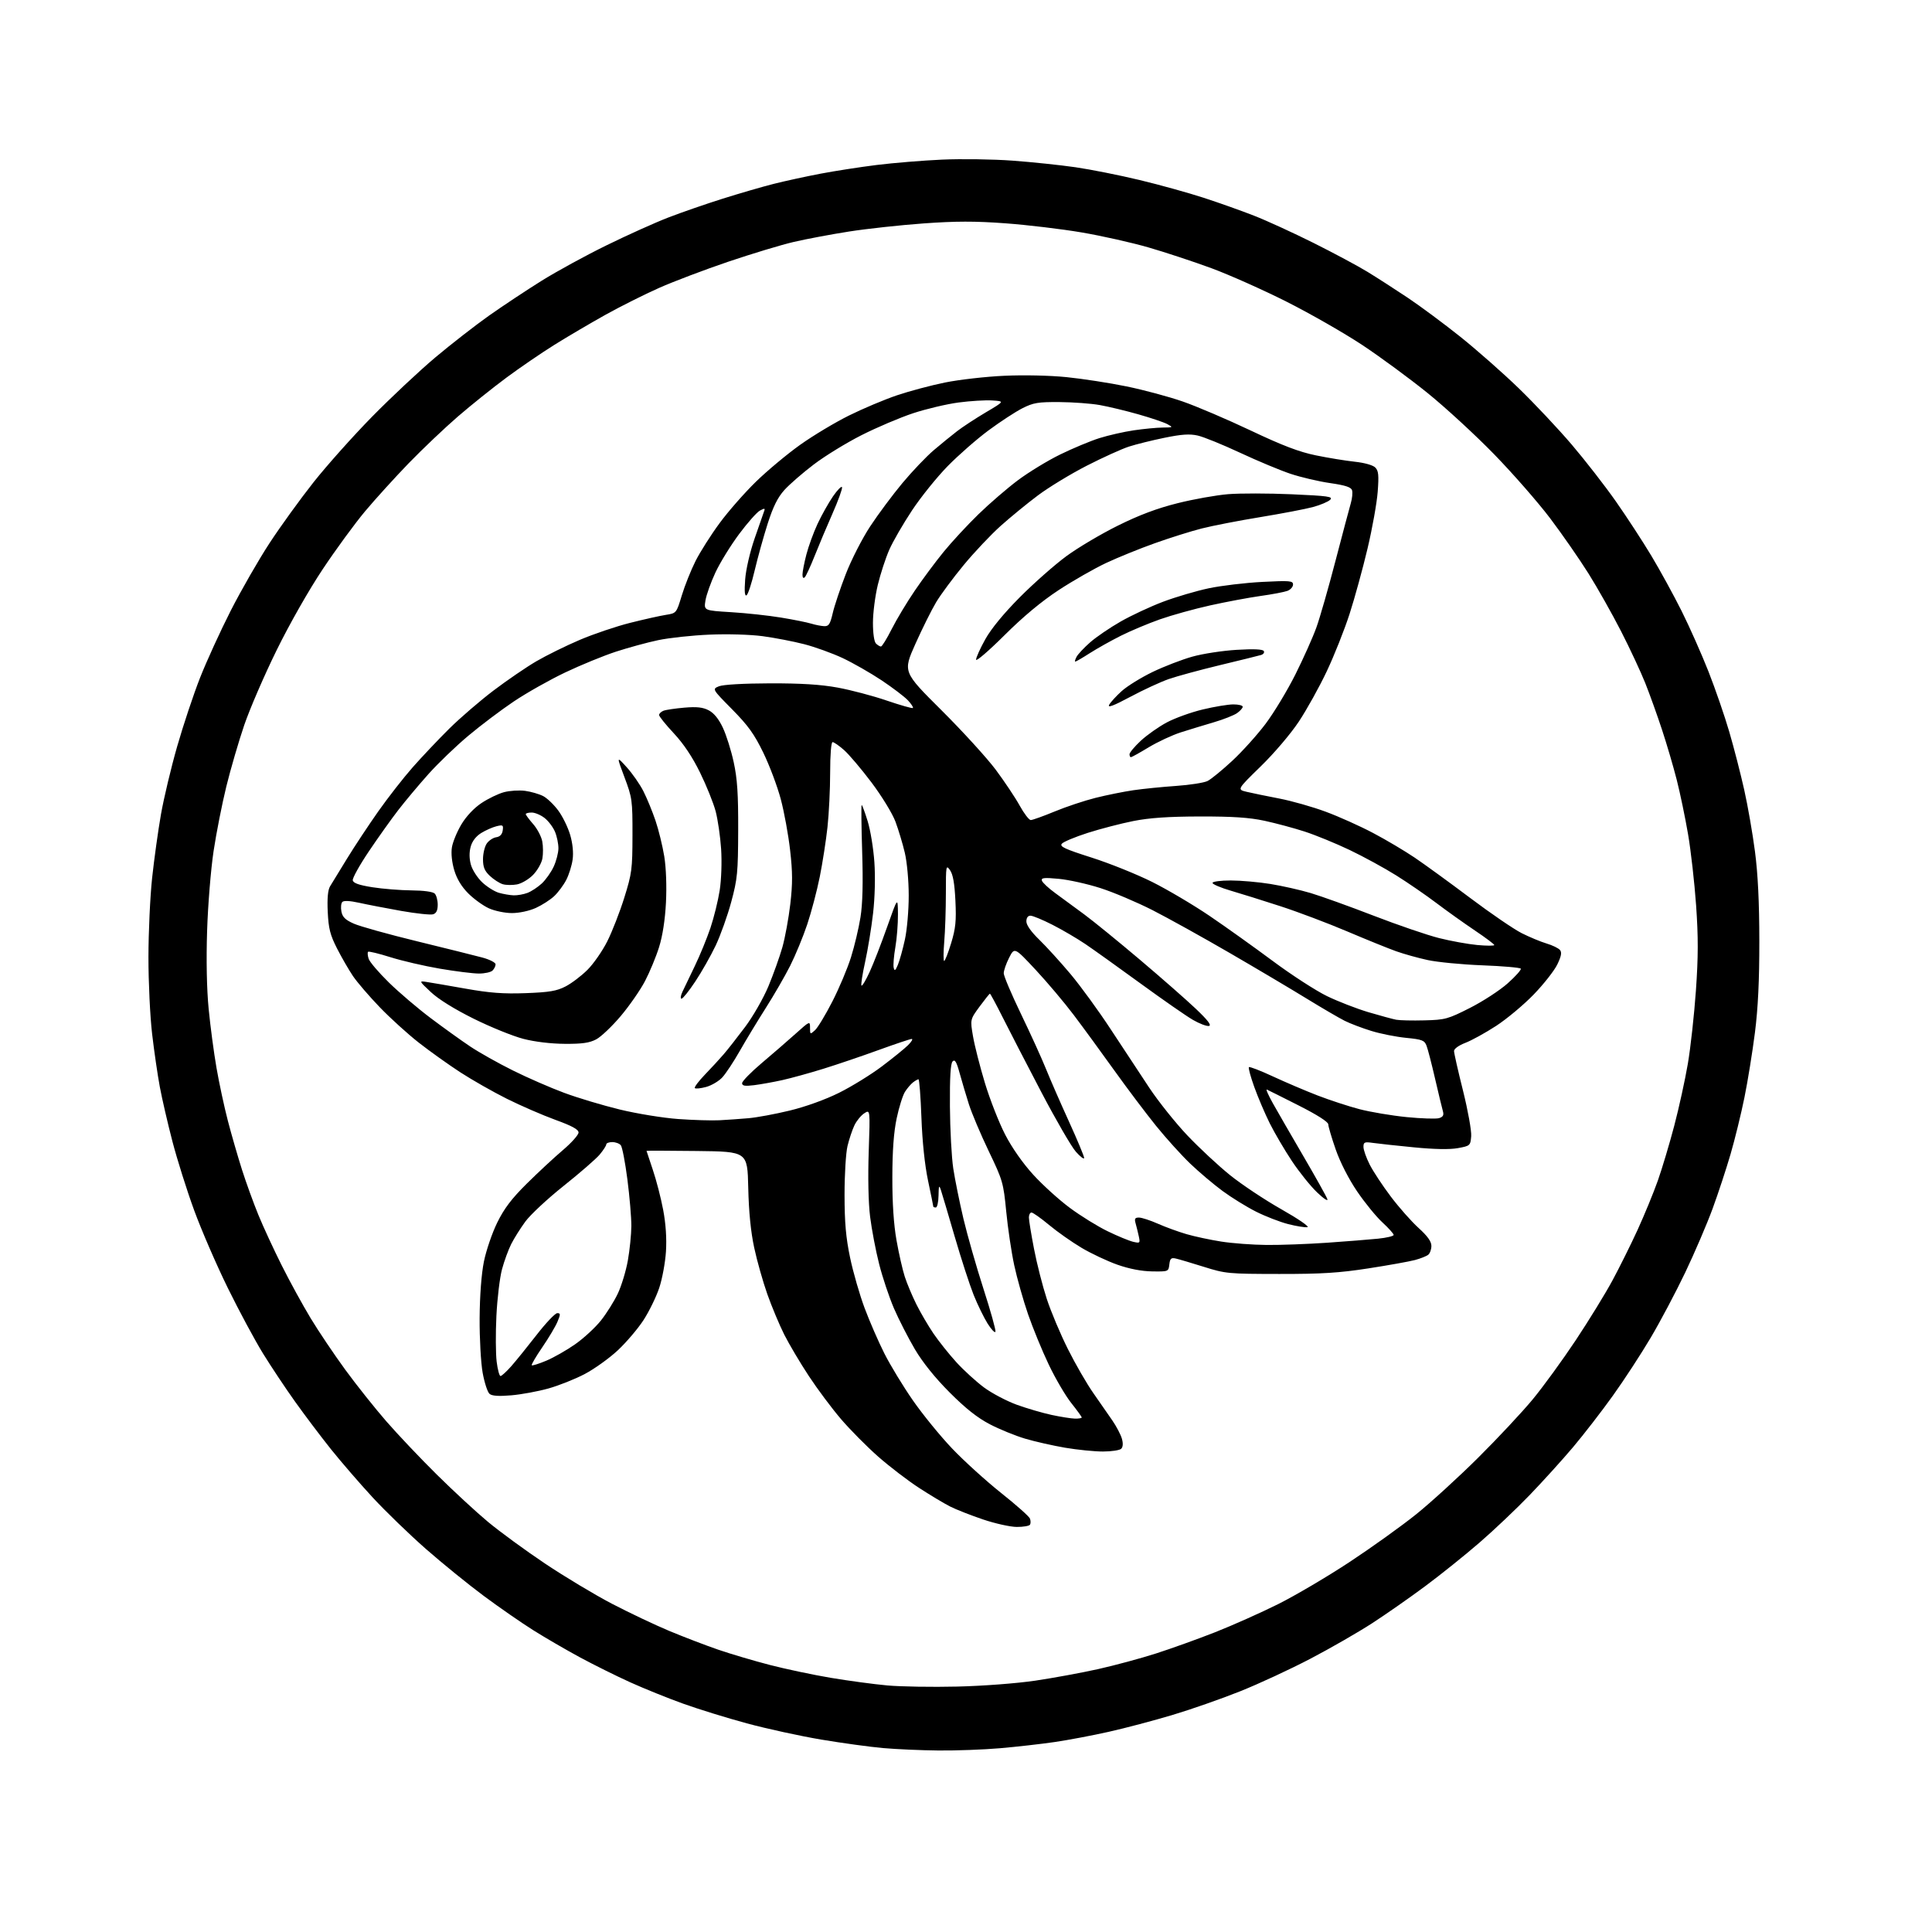 <?xml version="1.0" encoding="UTF-8" standalone="no"?>
<svg 
  version="1.1" 
  xmlns="http://www.w3.org/2000/svg" 
  xmlns:xlink="http://www.w3.org/1999/xlink" 
  xmlns:svg="http://www.w3.org/2000/svg"
  xmlns:rdf="http://www.w3.org/1999/02/22-rdf-syntax-ns#"
  xmlns:cc="http://creativecommons.org/ns#"
  xmlns:dc="http://purl.org/dc/elements/1.1/"
  viewBox="0 0 768 768"
  width="768"
  height="768"
>
<style>svg {background-color: white; }</style>"
<path stroke="none" fill="black" fill-rule="evenodd" d="M373.00,695.85C366.12,695.78 356.23,695.35 351.01,694.88C345.79,694.42 334.71,692.90 326.39,691.50C318.07,690.10 304.79,687.20 296.88,685.06C288.97,682.92 277.55,679.39 271.50,677.21C265.45,675.04 256.00,671.22 250.50,668.73C245.00,666.24 236.00,661.77 230.50,658.80C225.00,655.83 216.68,650.99 212.00,648.05C207.32,645.11 198.47,638.98 192.33,634.42C186.19,629.86 175.82,621.45 169.30,615.73C162.78,610.00 153.28,600.81 148.18,595.30C143.08,589.78 135.60,581.13 131.55,576.07C127.51,571.01 121.10,562.51 117.30,557.18C113.50,551.86 107.76,543.23 104.53,538.00C101.31,532.77 95.02,521.08 90.56,512.00C86.10,502.93 80.09,489.06 77.21,481.19C74.32,473.31 70.42,460.94 68.53,453.69C66.64,446.43 64.39,436.68 63.52,432.00C62.65,427.32 61.27,417.88 60.47,411.01C59.66,404.13 59.00,390.41 59.01,380.51C59.02,370.60 59.67,356.43 60.47,349.00C61.27,341.57 62.85,330.21 63.98,323.74C65.12,317.27 68.02,305.09 70.44,296.67C72.85,288.25 76.94,276.00 79.52,269.43C82.10,262.87 87.60,250.86 91.73,242.73C95.87,234.61 102.81,222.53 107.15,215.89C111.50,209.24 119.39,198.34 124.68,191.65C129.97,184.97 140.42,173.27 147.90,165.65C155.38,158.04 166.68,147.45 173.00,142.12C179.33,136.80 189.01,129.27 194.50,125.39C200.00,121.52 209.37,115.31 215.33,111.59C221.28,107.88 232.90,101.53 241.14,97.50C249.38,93.46 260.39,88.50 265.62,86.48C270.84,84.46 280.60,81.08 287.31,78.97C294.01,76.86 303.13,74.21 307.57,73.09C312.00,71.97 320.33,70.16 326.07,69.06C331.80,67.97 341.90,66.40 348.50,65.58C355.10,64.76 366.80,63.80 374.50,63.45C382.20,63.11 394.80,63.29 402.50,63.86C410.20,64.42 421.45,65.61 427.50,66.48C433.55,67.36 445.02,69.64 453.00,71.56C460.98,73.47 472.45,76.66 478.50,78.63C484.55,80.60 493.55,83.80 498.50,85.74C503.45,87.67 514.07,92.54 522.11,96.55C530.14,100.56 539.81,105.74 543.60,108.06C547.40,110.38 554.55,114.99 559.50,118.29C564.45,121.59 573.87,128.58 580.44,133.82C587.00,139.06 597.48,148.30 603.73,154.35C609.97,160.39 619.44,170.47 624.79,176.74C630.13,183.01 638.03,193.17 642.34,199.32C646.65,205.47 653.01,215.22 656.48,221.00C659.94,226.78 665.34,236.64 668.48,242.92C671.62,249.20 676.41,260.00 679.14,266.92C681.86,273.84 685.60,284.68 687.44,291.00C689.29,297.32 691.95,307.68 693.36,314.00C694.78,320.32 696.70,331.35 697.63,338.50C698.79,347.35 699.35,358.68 699.36,374.00C699.38,389.74 698.85,400.70 697.61,410.50C696.63,418.20 694.76,429.79 693.44,436.27C692.13,442.74 689.65,452.86 687.93,458.77C686.21,464.67 682.99,474.45 680.77,480.50C678.55,486.55 673.68,497.91 669.95,505.74C666.21,513.57 660.02,525.27 656.19,531.74C652.37,538.21 645.60,548.58 641.15,554.79C636.71,561.00 629.57,570.22 625.30,575.29C621.02,580.35 613.24,588.94 608.01,594.37C602.78,599.80 593.81,608.30 588.08,613.25C582.35,618.21 572.68,625.97 566.58,630.50C560.49,635.03 550.97,641.68 545.42,645.28C539.88,648.87 528.86,655.21 520.92,659.36C512.99,663.51 500.43,669.34 493.00,672.31C485.57,675.28 473.43,679.53 466.00,681.75C458.57,683.97 447.23,686.97 440.79,688.41C434.34,689.86 424.67,691.69 419.29,692.48C413.90,693.27 404.10,694.38 397.50,694.95C390.90,695.52 379.88,695.92 373.00,695.85zM380.50,670.44C390.75,670.20 404.11,669.18 411.53,668.09C418.70,667.02 429.95,664.96 436.53,663.49C443.11,662.02 453.45,659.23 459.50,657.29C465.55,655.35 476.12,651.55 483.00,648.85C489.88,646.14 501.11,641.13 507.97,637.72C514.83,634.30 527.66,626.74 536.47,620.93C545.29,615.11 557.22,606.56 562.98,601.93C568.74,597.29 579.80,587.20 587.55,579.50C595.31,571.80 605.07,561.35 609.26,556.29C613.45,551.22 621.14,540.64 626.36,532.79C631.58,524.93 638.13,514.27 640.92,509.10C643.72,503.93 648.23,494.85 650.95,488.93C653.66,483.00 657.29,474.19 659.01,469.33C660.72,464.47 663.66,454.65 665.54,447.50C667.42,440.35 669.85,429.27 670.94,422.88C672.03,416.50 673.47,403.40 674.15,393.79C675.10,380.30 675.11,372.56 674.23,359.90C673.59,350.88 672.15,338.10 671.01,331.50C669.88,324.90 667.86,315.23 666.53,310.00C665.20,304.77 662.56,295.77 660.65,290.00C658.75,284.23 655.76,275.91 654.01,271.52C652.26,267.13 647.96,257.90 644.44,251.02C640.92,244.13 635.08,233.78 631.46,228.00C627.83,222.22 620.96,212.33 616.19,206.01C611.41,199.70 601.43,188.28 594.01,180.65C586.59,173.02 574.66,162.04 567.51,156.25C560.35,150.47 548.65,141.86 541.50,137.13C534.35,132.40 520.85,124.68 511.50,119.96C502.15,115.25 488.67,109.24 481.55,106.61C474.42,103.99 463.17,100.27 456.55,98.36C449.92,96.44 437.98,93.76 430.00,92.40C422.02,91.04 408.38,89.41 399.67,88.77C387.53,87.88 379.96,87.89 367.17,88.81C358.00,89.47 344.65,90.92 337.50,92.04C330.35,93.16 320.45,95.02 315.50,96.18C310.55,97.33 298.85,100.87 289.50,104.03C280.15,107.20 267.77,111.89 262.00,114.45C256.23,117.01 246.63,121.82 240.67,125.14C234.72,128.46 225.63,133.80 220.49,137.01C215.35,140.21 206.72,146.11 201.32,150.11C195.92,154.12 187.22,161.08 182.00,165.59C176.78,170.10 167.99,178.45 162.47,184.14C156.96,189.84 149.16,198.43 145.14,203.23C141.12,208.02 133.54,218.37 128.31,226.23C122.78,234.52 115.09,248.04 109.95,258.50C105.08,268.40 99.29,281.79 97.08,288.26C94.88,294.73 91.68,305.68 89.98,312.59C88.28,319.51 85.99,331.10 84.90,338.34C83.81,345.58 82.65,359.82 82.33,370.00C81.95,381.58 82.18,393.17 82.94,401.00C83.60,407.88 85.01,418.45 86.06,424.50C87.11,430.55 89.14,440.00 90.57,445.50C92.00,451.00 94.54,459.77 96.20,465.00C97.87,470.23 100.81,478.32 102.73,483.00C104.65,487.68 108.81,496.68 111.98,503.00C115.14,509.32 120.32,518.77 123.48,524.00C126.64,529.23 132.85,538.45 137.26,544.50C141.68,550.55 149.02,559.77 153.57,565.00C158.12,570.23 167.16,579.77 173.67,586.20C180.18,592.64 189.32,601.09 194.00,604.98C198.68,608.87 208.86,616.32 216.64,621.53C224.42,626.74 236.38,633.92 243.21,637.49C250.05,641.05 260.33,645.93 266.07,648.33C271.81,650.72 280.55,654.07 285.50,655.77C290.45,657.47 299.68,660.20 306.00,661.84C312.32,663.47 323.23,665.78 330.24,666.96C337.25,668.14 347.38,669.50 352.74,669.99C358.11,670.47 370.60,670.68 380.50,670.44zM404.19,606.98C401.61,606.97 395.55,605.62 390.73,603.99C385.90,602.35 380.05,600.06 377.73,598.88C375.40,597.71 369.84,594.38 365.37,591.48C360.90,588.58 353.56,582.96 349.05,578.99C344.55,575.01 337.92,568.33 334.33,564.13C330.73,559.93 324.97,552.23 321.53,547.00C318.08,541.77 313.68,534.35 311.74,530.50C309.81,526.65 306.80,519.45 305.04,514.50C303.29,509.55 300.93,501.23 299.81,496.00C298.44,489.65 297.66,481.74 297.44,472.14C297.12,457.77 297.12,457.77 277.06,457.54C266.03,457.41 257.00,457.38 257.00,457.48C257.00,457.57 258.13,460.96 259.50,465.00C260.88,469.05 262.73,476.21 263.62,480.93C264.67,486.50 265.06,492.30 264.73,497.50C264.45,501.90 263.24,508.43 262.04,512.00C260.84,515.58 258.04,521.31 255.82,524.74C253.60,528.17 249.00,533.57 245.61,536.75C242.21,539.92 236.29,544.17 232.45,546.19C228.61,548.21 222.10,550.80 217.98,551.95C213.87,553.10 207.25,554.32 203.28,554.66C198.30,555.09 195.60,554.92 194.61,554.09C193.81,553.43 192.58,549.65 191.86,545.69C191.15,541.73 190.61,532.00 190.66,524.00C190.72,515.02 191.37,506.45 192.36,501.50C193.25,497.10 195.63,490.12 197.66,486.00C200.42,480.38 203.36,476.50 209.42,470.50C213.86,466.10 220.31,460.11 223.75,457.19C227.19,454.27 229.99,451.12 229.98,450.19C229.97,448.97 227.39,447.56 220.73,445.14C215.66,443.29 207.00,439.53 201.50,436.79C196.00,434.04 187.68,429.31 183.00,426.27C178.33,423.23 170.90,417.93 166.50,414.49C162.10,411.04 155.09,404.69 150.93,400.36C146.77,396.04 141.99,390.48 140.31,388.00C138.64,385.52 135.78,380.57 133.96,377.00C131.23,371.62 130.60,369.12 130.28,362.50C130.03,357.11 130.33,353.80 131.20,352.34C131.92,351.16 134.94,346.21 137.93,341.34C140.91,336.48 146.52,328.01 150.38,322.52C154.25,317.03 160.41,309.14 164.07,304.99C167.73,300.84 174.27,293.93 178.61,289.63C182.95,285.34 190.86,278.53 196.18,274.50C201.50,270.47 209.15,265.24 213.18,262.88C217.21,260.53 225.00,256.69 230.50,254.35C236.00,252.01 245.00,248.97 250.50,247.59C256.00,246.21 262.38,244.78 264.69,244.42C268.88,243.76 268.88,243.76 271.03,236.68C272.21,232.78 274.67,226.63 276.49,223.01C278.32,219.39 282.61,212.62 286.04,207.97C289.46,203.31 295.97,195.90 300.49,191.49C305.01,187.09 312.93,180.48 318.10,176.80C323.27,173.12 332.00,167.89 337.50,165.17C343.00,162.44 351.55,158.84 356.50,157.16C361.45,155.49 370.08,153.18 375.68,152.05C381.27,150.92 391.85,149.71 399.18,149.38C406.94,149.02 417.30,149.24 424.00,149.92C430.32,150.56 441.06,152.21 447.85,153.61C454.64,155.00 464.69,157.70 470.20,159.62C475.70,161.53 487.84,166.72 497.18,171.14C509.87,177.15 516.42,179.65 523.07,181.01C527.96,182.02 534.92,183.15 538.53,183.54C542.37,183.95 545.76,184.90 546.68,185.83C547.98,187.12 548.16,188.88 547.66,195.46C547.33,199.88 545.52,210.03 543.63,218.00C541.74,225.97 538.53,237.68 536.49,244.00C534.45,250.32 530.36,260.62 527.40,266.87C524.45,273.12 519.44,282.12 516.29,286.87C513.05,291.74 506.45,299.50 501.13,304.67C491.72,313.85 491.72,313.85 495.61,314.77C497.75,315.28 503.55,316.47 508.49,317.42C513.44,318.37 521.76,320.73 526.99,322.67C532.22,324.60 540.72,328.42 545.87,331.15C551.03,333.87 558.45,338.28 562.37,340.93C566.29,343.58 576.19,350.77 584.36,356.91C592.53,363.06 601.76,369.36 604.86,370.93C607.96,372.49 612.42,374.35 614.76,375.05C617.11,375.75 619.51,376.91 620.11,377.64C620.92,378.61 620.64,380.10 619.05,383.39C617.87,385.84 613.66,391.20 609.70,395.30C605.74,399.40 599.01,405.02 594.75,407.80C590.48,410.57 584.97,413.61 582.50,414.55C579.89,415.55 578.00,416.91 578.00,417.79C578.00,418.63 579.60,425.72 581.57,433.56C583.53,441.42 584.99,449.53 584.82,451.65C584.51,455.41 584.39,455.51 579.52,456.40C576.27,456.99 570.16,456.88 562.02,456.08C555.13,455.41 547.81,454.62 545.75,454.32C542.41,453.84 542.00,454.02 542.00,455.92C542.00,457.10 543.11,460.25 544.46,462.91C545.81,465.58 549.58,471.30 552.85,475.63C556.11,479.96 561.08,485.58 563.89,488.12C567.44,491.34 569.00,493.51 569.00,495.25C569.00,496.63 568.44,498.22 567.75,498.78C567.06,499.34 564.69,500.29 562.47,500.88C560.25,501.47 551.93,502.97 543.97,504.20C532.34,506.00 525.37,506.44 508.50,506.42C488.27,506.40 487.17,506.30 478.50,503.57C473.55,502.02 468.52,500.53 467.33,500.27C465.54,499.88 465.09,500.31 464.83,502.65C464.50,505.47 464.43,505.50 458.00,505.40C453.79,505.34 448.93,504.40 444.19,502.74C440.18,501.32 433.76,498.30 429.94,496.03C426.12,493.76 420.31,489.68 417.04,486.95C413.77,484.23 410.62,482.00 410.04,482.00C409.47,482.00 409.00,482.88 409.00,483.95C409.00,485.02 409.92,490.67 411.05,496.50C412.17,502.33 414.44,511.22 416.09,516.27C417.73,521.31 421.52,530.31 424.51,536.28C427.49,542.24 432.05,550.13 434.64,553.81C437.23,557.49 440.65,562.41 442.24,564.75C443.83,567.08 445.51,570.30 445.97,571.90C446.50,573.76 446.41,575.19 445.70,575.90C445.10,576.50 441.82,577.00 438.43,577.00C435.04,577.00 428.27,576.32 423.38,575.49C418.50,574.65 411.35,573.04 407.50,571.89C403.65,570.75 397.35,568.18 393.50,566.18C388.56,563.61 383.85,559.89 377.50,553.52C371.70,547.71 366.78,541.59 363.67,536.33C361.02,531.83 357.29,524.55 355.38,520.14C353.48,515.73 350.81,507.78 349.47,502.47C348.12,497.16 346.51,488.70 345.88,483.66C345.19,478.09 344.98,467.94 345.33,457.76C345.91,441.01 345.91,441.01 343.54,442.57C342.24,443.42 340.48,445.57 339.64,447.35C338.79,449.13 337.56,452.82 336.90,455.55C336.24,458.27 335.71,467.02 335.72,475.00C335.73,486.04 336.26,492.00 337.93,499.96C339.13,505.71 341.73,514.71 343.69,519.96C345.65,525.21 349.18,533.33 351.54,538.00C353.89,542.67 359.00,551.08 362.90,556.69C366.79,562.29 373.80,570.89 378.47,575.79C383.14,580.70 391.88,588.63 397.89,593.42C403.91,598.20 409.09,602.80 409.42,603.65C409.74,604.49 409.75,605.59 409.44,606.09C409.13,606.59 406.77,606.99 404.19,606.98zM427.25,563.92C428.76,563.96 430.00,563.76 430.00,563.47C430.00,563.18 428.13,560.59 425.84,557.72C423.56,554.85 419.54,548.00 416.92,542.50C414.29,537.00 410.58,527.96 408.66,522.41C406.75,516.86 404.27,508.08 403.16,502.91C402.05,497.73 400.62,488.14 399.99,481.59C398.88,470.16 398.60,469.18 393.03,457.59C389.84,450.94 386.30,442.57 385.16,439.00C384.03,435.43 382.37,429.85 381.48,426.62C380.24,422.08 379.60,421.01 378.68,421.92C377.86,422.75 377.53,428.16 377.61,439.81C377.67,448.99 378.27,460.10 378.94,464.50C379.61,468.90 381.43,477.90 382.99,484.50C384.56,491.10 388.14,503.64 390.96,512.38C393.78,521.11 395.91,528.76 395.71,529.37C395.50,529.99 394.11,528.55 392.61,526.17C391.11,523.79 388.59,518.62 387.01,514.67C385.44,510.73 382.05,500.30 379.49,491.50C376.93,482.70 374.46,474.38 374.00,473.00C373.30,470.93 373.14,471.31 373.08,475.25C373.04,477.86 372.55,480.00 372.00,480.00C371.45,480.00 371.00,479.82 371.00,479.61C371.00,479.40 370.06,474.78 368.92,469.36C367.61,463.18 366.63,453.81 366.28,444.25C365.97,435.86 365.44,429.01 365.11,429.03C364.77,429.05 363.79,429.61 362.92,430.28C362.06,430.95 360.63,432.62 359.75,434.00C358.87,435.38 357.38,440.10 356.45,444.50C355.28,450.00 354.74,457.35 354.72,468.00C354.70,478.23 355.26,486.73 356.37,493.00C357.29,498.23 358.77,504.75 359.66,507.50C360.55,510.25 362.63,515.20 364.28,518.50C365.92,521.80 368.98,527.02 371.07,530.10C373.16,533.17 377.26,538.31 380.18,541.52C383.11,544.73 388.06,549.24 391.19,551.56C394.33,553.87 400.18,556.95 404.19,558.41C408.21,559.86 414.43,561.68 418.00,562.45C421.57,563.21 425.74,563.88 427.25,563.92zM198.96,547.00C199.40,547.00 201.28,545.29 203.13,543.21C204.99,541.12 209.54,535.49 213.26,530.71C216.97,525.92 220.69,522.00 221.52,522.00C222.85,522.00 222.86,522.41 221.60,525.42C220.81,527.30 218.10,531.87 215.56,535.57C213.03,539.27 211.15,542.48 211.38,542.72C211.62,542.95 214.21,542.13 217.15,540.90C220.09,539.67 225.27,536.72 228.65,534.35C232.03,531.99 236.63,527.74 238.87,524.93C241.11,522.11 244.14,517.29 245.59,514.22C247.04,511.15 248.84,505.23 249.58,501.07C250.32,496.91 250.95,490.73 250.97,487.34C250.98,483.95 250.28,475.63 249.40,468.84C248.53,462.05 247.35,455.94 246.78,455.25C246.22,454.56 244.69,454.00 243.38,454.00C242.07,454.00 241.00,454.42 241.00,454.92C241.00,455.43 239.81,457.26 238.36,458.99C236.90,460.72 230.46,466.31 224.05,471.42C217.63,476.53 210.78,482.92 208.82,485.61C206.85,488.30 204.33,492.32 203.21,494.54C202.09,496.77 200.44,501.27 199.56,504.54C198.67,507.82 197.67,516.14 197.33,523.04C196.99,529.94 197.04,538.15 197.43,541.29C197.82,544.43 198.51,547.00 198.96,547.00zM503.50,494.89C509.00,494.94 519.80,494.54 527.50,494.01C535.20,493.47 544.31,492.75 547.75,492.40C551.19,492.05 554.00,491.38 554.00,490.90C554.00,490.43 551.98,488.18 549.52,485.91C547.05,483.64 542.53,478.09 539.47,473.59C536.12,468.65 532.74,462.03 530.97,456.95C529.35,452.30 528.02,447.80 528.01,446.95C528.00,445.97 523.61,443.17 516.25,439.45C509.79,436.18 504.10,433.33 503.60,433.12C503.11,432.91 504.19,435.38 506.01,438.62C507.82,441.85 513.28,451.31 518.14,459.64C523.00,467.96 527.27,475.61 527.63,476.64C528.01,477.70 526.25,476.56 523.57,474.00C520.97,471.52 516.45,465.90 513.53,461.50C510.61,457.10 506.65,450.35 504.73,446.50C502.82,442.65 500.06,436.18 498.60,432.11C497.14,428.05 496.17,424.49 496.46,424.21C496.74,423.93 501.04,425.59 506.01,427.90C510.99,430.21 518.99,433.62 523.80,435.48C528.61,437.33 536.08,439.78 540.40,440.91C544.73,442.04 553.15,443.46 559.12,444.06C565.09,444.65 570.92,444.84 572.08,444.47C573.66,443.97 574.03,443.28 573.56,441.65C573.22,440.47 571.83,434.70 570.47,428.82C569.12,422.95 567.59,417.05 567.08,415.71C566.26,413.55 565.35,413.19 558.94,412.56C554.98,412.17 548.76,410.94 545.12,409.81C541.48,408.69 536.70,406.87 534.50,405.77C532.30,404.66 525.55,400.72 519.50,397.01C513.45,393.29 499.73,385.15 489.00,378.92C478.27,372.69 464.40,364.99 458.17,361.81C451.93,358.64 442.60,354.68 437.43,353.03C432.26,351.37 424.81,349.72 420.88,349.35C414.98,348.80 413.81,348.93 414.18,350.09C414.43,350.87 416.80,353.07 419.45,355.00C422.10,356.93 427.31,360.75 431.02,363.50C434.73,366.25 444.68,374.35 453.13,381.50C461.58,388.65 471.58,397.42 475.35,401.00C480.18,405.59 481.71,407.60 480.57,407.83C479.67,408.01 476.82,406.93 474.22,405.43C471.62,403.93 462.30,397.45 453.50,391.04C444.70,384.62 434.78,377.54 431.47,375.29C428.15,373.05 422.25,369.59 418.35,367.61C414.45,365.62 410.53,364.00 409.63,364.00C408.60,364.00 408.00,364.84 408.00,366.29C408.00,367.73 409.90,370.42 413.12,373.54C415.93,376.27 421.52,382.41 425.54,387.19C429.55,391.97 436.76,401.87 441.55,409.19C446.35,416.51 453.24,426.97 456.88,432.44C460.52,437.91 467.32,446.42 472.00,451.35C476.68,456.28 484.30,463.38 488.94,467.12C493.58,470.86 502.78,476.98 509.37,480.71C516.05,484.49 520.63,487.64 519.72,487.82C518.81,487.99 515.37,487.44 512.07,486.60C508.77,485.75 503.01,483.52 499.28,481.64C495.55,479.76 489.57,476.07 486.00,473.44C482.43,470.81 476.64,465.92 473.15,462.58C469.66,459.24 463.52,452.45 459.52,447.50C455.52,442.55 448.06,432.65 442.94,425.50C437.83,418.35 430.59,408.45 426.85,403.50C423.12,398.55 416.29,390.46 411.68,385.51C403.28,376.52 403.28,376.52 401.14,380.72C399.96,383.03 399.00,385.81 399.00,386.89C399.00,387.98 402.11,395.31 405.91,403.18C409.71,411.06 414.18,420.88 415.83,425.00C417.49,429.12 421.58,438.49 424.92,445.81C428.26,453.13 430.98,459.65 430.96,460.31C430.94,460.96 429.45,459.84 427.66,457.81C425.87,455.79 419.62,444.99 413.77,433.81C407.92,422.64 401.05,409.34 398.50,404.25C395.94,399.16 393.70,395.00 393.51,395.00C393.32,395.00 391.48,397.31 389.40,400.13C385.64,405.26 385.64,405.26 386.79,411.97C387.42,415.66 389.56,424.04 391.54,430.58C393.53,437.12 397.13,446.31 399.56,451.01C402.25,456.23 406.59,462.42 410.73,466.96C414.45,471.04 421.00,476.98 425.29,480.15C429.57,483.33 436.32,487.51 440.29,489.43C444.25,491.36 448.81,493.24 450.40,493.62C453.19,494.27 453.28,494.17 452.68,491.40C452.33,489.80 451.76,487.49 451.41,486.25C450.90,484.46 451.17,484.00 452.76,484.00C453.85,484.00 457.24,485.10 460.27,486.44C463.31,487.79 468.43,489.65 471.65,490.59C474.87,491.53 481.10,492.86 485.50,493.55C489.90,494.24 498.00,494.84 503.50,494.89zM286.00,445.32C289.02,445.16 294.20,444.80 297.50,444.51C300.80,444.23 308.21,442.86 313.96,441.46C320.23,439.94 328.06,437.12 333.50,434.42C338.49,431.94 346.16,427.22 350.54,423.92C354.92,420.62 359.61,416.82 360.98,415.46C362.34,414.11 362.99,413.00 362.42,413.00C361.85,413.00 355.97,414.97 349.35,417.37C342.73,419.78 332.83,423.14 327.35,424.84C321.86,426.55 314.48,428.58 310.94,429.37C307.40,430.15 302.36,431.05 299.75,431.38C296.08,431.83 295.00,431.65 295.00,430.57C295.00,429.81 298.49,426.23 302.75,422.63C307.01,419.03 313.09,413.77 316.25,410.93C321.95,405.82 322.00,405.81 322.00,408.55C322.00,411.24 322.05,411.26 323.98,409.52C325.06,408.54 328.16,403.41 330.87,398.12C333.58,392.83 336.92,384.90 338.29,380.50C339.67,376.10 341.36,368.97 342.05,364.66C342.91,359.30 343.12,351.02 342.72,338.41C342.40,328.29 342.32,320.00 342.53,320.00C342.74,320.00 343.82,322.90 344.91,326.44C346.01,329.99 347.21,337.32 347.58,342.74C347.99,348.65 347.78,356.79 347.06,363.05C346.40,368.80 344.98,377.50 343.90,382.38C342.82,387.27 342.17,391.50 342.45,391.79C342.74,392.07 344.19,389.65 345.68,386.40C347.18,383.16 350.31,375.10 352.64,368.50C356.89,356.50 356.89,356.50 356.95,363.42C356.98,367.22 356.51,373.15 355.91,376.59C355.31,380.03 355.02,383.66 355.25,384.67C355.60,386.14 355.93,385.91 356.93,383.50C357.62,381.85 358.87,377.35 359.71,373.50C360.56,369.65 361.24,361.78 361.23,356.00C361.23,350.04 360.55,342.67 359.67,338.95C358.82,335.35 357.14,329.79 355.95,326.60C354.75,323.38 350.50,316.44 346.43,311.03C342.38,305.67 337.47,299.86 335.50,298.14C333.54,296.41 331.50,295.00 330.97,295.00C330.40,295.00 330.00,299.97 330.00,307.04C330.00,313.66 329.52,323.45 328.94,328.79C328.36,334.13 326.98,343.00 325.88,348.50C324.78,354.00 322.54,362.51 320.90,367.42C319.27,372.32 316.20,379.74 314.10,383.92C311.99,388.09 307.62,395.66 304.38,400.74C301.15,405.82 296.52,413.47 294.09,417.74C291.67,422.01 288.54,426.74 287.14,428.27C285.74,429.79 282.84,431.50 280.70,432.08C278.55,432.66 276.53,432.87 276.21,432.54C275.89,432.22 277.67,429.83 280.17,427.23C282.68,424.63 286.03,421.00 287.61,419.16C289.20,417.33 293.06,412.41 296.18,408.25C299.31,404.08 303.48,396.80 305.45,392.08C307.42,387.36 309.91,380.38 311.00,376.57C312.08,372.76 313.50,365.01 314.16,359.36C315.10,351.23 315.09,346.73 314.08,337.96C313.39,331.85 311.72,322.72 310.37,317.68C309.03,312.63 305.91,304.33 303.44,299.24C299.83,291.80 297.39,288.41 291.01,281.95C283.08,273.92 283.08,273.92 285.79,272.81C287.41,272.14 295.53,271.67 306.00,271.64C318.50,271.61 326.21,272.09 333.00,273.33C338.23,274.29 346.99,276.60 352.47,278.48C357.96,280.35 362.65,281.68 362.89,281.44C363.14,281.19 362.25,279.83 360.92,278.40C359.59,276.98 354.89,273.41 350.48,270.46C346.06,267.52 339.09,263.54 334.98,261.60C330.86,259.67 323.97,257.18 319.66,256.07C315.34,254.96 307.92,253.53 303.16,252.89C298.20,252.23 289.16,251.97 282.00,252.28C275.12,252.57 265.97,253.56 261.66,254.47C257.35,255.37 249.79,257.44 244.87,259.04C239.94,260.65 230.86,264.37 224.68,267.31C218.50,270.25 209.30,275.44 204.24,278.84C199.18,282.24 191.04,288.38 186.16,292.48C181.27,296.57 174.14,303.43 170.31,307.71C166.48,312.00 161.08,318.43 158.33,322.00C155.57,325.57 150.30,332.97 146.62,338.44C142.94,343.91 140.06,349.08 140.23,349.94C140.44,351.05 142.67,351.84 148.01,352.69C152.13,353.34 159.12,353.90 163.55,353.94C168.40,353.98 172.08,354.48 172.80,355.20C173.46,355.86 174.00,357.85 174.00,359.63C174.00,361.88 173.45,363.04 172.18,363.44C171.17,363.76 165.43,363.15 159.43,362.09C153.42,361.02 145.91,359.57 142.76,358.87C139.11,358.06 136.67,357.94 136.08,358.54C135.57,359.07 135.41,360.79 135.72,362.37C136.15,364.57 137.30,365.69 140.66,367.17C143.06,368.24 154.36,371.39 165.77,374.17C177.17,376.95 188.86,379.87 191.75,380.64C194.64,381.42 197.00,382.63 197.00,383.33C197.00,384.03 196.46,385.14 195.80,385.80C195.14,386.46 192.71,387.00 190.40,387.00C188.09,387.00 181.08,386.13 174.83,385.06C168.58,383.99 159.71,381.93 155.14,380.48C150.56,379.04 146.59,378.08 146.32,378.35C146.04,378.63 146.14,379.87 146.54,381.12C146.93,382.37 150.57,386.63 154.62,390.59C158.67,394.55 166.15,400.92 171.24,404.74C176.33,408.57 183.38,413.63 186.91,415.99C190.43,418.35 198.08,422.65 203.91,425.54C209.73,428.44 218.90,432.43 224.27,434.42C229.64,436.42 239.59,439.40 246.37,441.05C253.18,442.70 263.58,444.40 269.60,444.83C275.60,445.26 282.98,445.48 286.00,445.32zM224.52,414.94C219.00,414.91 212.59,414.14 208.00,412.95C203.88,411.88 195.00,408.28 188.29,404.95C180.64,401.15 174.29,397.21 171.29,394.39C166.54,389.93 166.53,389.89 169.50,390.33C171.15,390.57 178.12,391.77 185.00,392.99C194.72,394.72 200.06,395.12 209.00,394.79C218.41,394.44 221.29,393.95 224.85,392.11C227.24,390.87 231.15,387.90 233.54,385.51C235.94,383.12 239.48,378.02 241.41,374.18C243.34,370.35 246.38,362.55 248.16,356.86C251.18,347.20 251.40,345.52 251.42,332.00C251.44,318.11 251.31,317.14 248.25,309.00C245.06,300.50 245.06,300.50 249.14,305.00C251.38,307.48 254.36,311.75 255.75,314.50C257.15,317.25 259.31,322.50 260.56,326.18C261.81,329.85 263.38,336.27 264.06,340.45C264.79,345.02 265.06,352.31 264.73,358.77C264.38,365.62 263.39,372.03 261.99,376.50C260.79,380.35 258.27,386.43 256.40,390.00C254.53,393.57 250.19,399.83 246.75,403.90C243.31,407.98 238.93,412.14 237.02,413.15C234.34,414.57 231.43,414.99 224.52,414.94zM566.25,405.61C574.50,405.40 575.55,405.11 584.34,400.66C589.48,398.06 596.23,393.66 599.35,390.88C602.46,388.10 604.80,385.48 604.54,385.06C604.28,384.64 597.41,384.04 589.28,383.73C581.15,383.42 571.35,382.47 567.50,381.63C563.65,380.79 558.02,379.22 555.00,378.14C551.98,377.07 543.20,373.51 535.50,370.24C527.80,366.97 515.88,362.47 509.00,360.24C502.12,358.00 493.24,355.22 489.25,354.06C485.26,352.89 482.00,351.51 482.00,350.97C482.00,350.43 485.22,350.00 489.25,350.00C493.24,350.01 500.33,350.63 505.00,351.39C509.68,352.15 516.88,353.77 521.00,355.00C525.13,356.23 536.38,360.27 546.00,363.99C555.62,367.71 567.33,371.71 572.00,372.89C576.67,374.07 583.54,375.31 587.25,375.66C590.96,376.00 594.00,376.01 594.00,375.67C594.00,375.34 590.51,372.72 586.25,369.86C581.99,366.99 575.12,362.10 571.00,358.98C566.88,355.86 559.67,350.91 555.00,347.98C550.33,345.05 542.00,340.51 536.50,337.88C531.00,335.26 522.97,331.97 518.66,330.57C514.35,329.17 507.15,327.24 502.66,326.27C496.59,324.97 490.01,324.54 477.00,324.56C464.44,324.59 456.97,325.10 450.54,326.37C445.61,327.35 437.44,329.47 432.40,331.08C427.36,332.70 422.71,334.64 422.09,335.40C421.15,336.52 423.27,337.51 433.92,340.90C441.05,343.17 451.91,347.54 458.05,350.61C464.19,353.68 474.45,359.76 480.85,364.10C487.26,368.45 498.57,376.53 506.00,382.05C513.42,387.57 523.10,393.83 527.50,395.97C531.90,398.10 539.33,400.98 544.00,402.37C548.67,403.75 553.62,405.09 555.00,405.36C556.38,405.62 561.44,405.74 566.25,405.61zM270.92,397.00C270.41,397.00 270.57,395.76 271.28,394.25C271.98,392.74 274.21,388.10 276.23,383.93C278.24,379.77 281.02,372.99 282.41,368.87C283.79,364.75 285.45,358.03 286.09,353.94C286.75,349.70 286.99,342.62 286.66,337.50C286.33,332.55 285.35,325.80 284.48,322.50C283.61,319.20 280.82,312.28 278.28,307.11C275.22,300.86 271.72,295.64 267.84,291.49C264.63,288.05 262.00,284.79 262.00,284.23C262.00,283.67 262.79,282.91 263.75,282.53C264.71,282.16 268.45,281.61 272.05,281.30C276.98,280.88 279.38,281.14 281.72,282.36C283.79,283.43 285.68,285.75 287.34,289.26C288.72,292.18 290.67,298.37 291.67,303.03C293.09,309.59 293.49,315.68 293.44,330.00C293.39,346.84 293.14,349.39 290.69,358.49C289.21,363.99 286.41,371.81 284.48,375.89C282.54,379.96 278.91,386.37 276.40,390.14C273.90,393.92 271.43,397.00 270.92,397.00zM375.32,382.00C375.66,382.00 376.91,378.80 378.10,374.90C379.88,369.03 380.18,366.10 379.79,358.04C379.46,351.19 378.83,347.59 377.66,345.92C376.07,343.66 376.00,344.06 376.00,355.13C376.00,361.49 375.71,370.14 375.35,374.35C375.00,378.56 374.98,382.00 375.32,382.00zM203.50,362.96C200.73,362.96 196.64,362.11 194.34,361.07C192.05,360.03 188.36,357.36 186.14,355.14C183.47,352.47 181.59,349.36 180.57,345.91C179.63,342.75 179.26,339.20 179.64,336.85C179.98,334.72 181.67,330.62 183.39,327.74C185.30,324.53 188.38,321.25 191.35,319.26C194.01,317.48 198.05,315.52 200.33,314.91C202.61,314.30 206.40,314.06 208.76,314.38C211.11,314.70 214.33,315.64 215.91,316.45C217.49,317.27 220.20,319.86 221.93,322.22C223.67,324.57 225.79,328.93 226.66,331.90C227.64,335.27 228.01,338.95 227.63,341.66C227.31,344.05 226.17,347.69 225.11,349.75C224.05,351.81 221.90,354.71 220.34,356.19C218.78,357.67 215.47,359.80 213.00,360.92C210.40,362.10 206.39,362.96 203.50,362.96zM204.18,355.91C205.66,355.96 208.14,355.52 209.68,354.94C211.23,354.35 213.79,352.66 215.38,351.19C216.96,349.71 219.09,346.70 220.10,344.50C221.12,342.30 221.97,339.02 221.98,337.22C221.99,335.41 221.38,332.45 220.62,330.64C219.86,328.82 218.00,326.36 216.49,325.17C214.97,323.98 212.67,323.00 211.37,323.00C210.06,323.00 209.00,323.28 209.00,323.62C209.00,323.96 210.33,325.75 211.95,327.60C213.57,329.44 215.20,332.54 215.56,334.48C215.93,336.42 215.94,339.50 215.60,341.32C215.26,343.15 213.59,346.06 211.90,347.79C210.20,349.53 207.32,351.22 205.50,351.57C203.67,351.91 201.12,351.87 199.84,351.48C198.55,351.09 196.26,349.62 194.75,348.20C192.62,346.20 192.00,344.71 192.00,341.54C192.00,339.29 192.68,336.48 193.51,335.29C194.34,334.11 196.03,332.99 197.26,332.82C198.74,332.61 199.61,331.69 199.84,330.12C200.14,327.96 199.91,327.81 197.34,328.45C195.78,328.84 193.05,330.05 191.28,331.14C189.23,332.41 187.71,334.37 187.11,336.56C186.49,338.80 186.52,341.30 187.19,343.74C187.76,345.79 189.78,348.94 191.67,350.72C193.56,352.51 196.55,354.39 198.31,354.90C200.06,355.40 202.71,355.86 204.18,355.91zM409.74,325.99C410.42,325.99 414.69,324.46 419.24,322.58C423.78,320.70 431.10,318.26 435.50,317.16C439.90,316.06 446.65,314.70 450.50,314.13C454.35,313.57 462.00,312.80 467.50,312.42C473.00,312.04 478.64,311.16 480.04,310.45C481.43,309.75 485.81,306.17 489.77,302.50C493.73,298.84 499.71,292.20 503.06,287.77C506.40,283.33 511.75,274.47 514.94,268.10C518.13,261.72 521.89,253.32 523.28,249.44C524.68,245.56 528.10,233.63 530.88,222.94C533.67,212.25 536.41,201.94 536.97,200.02C537.53,198.11 537.75,195.80 537.46,194.88C537.07,193.65 534.80,192.91 528.72,192.03C524.20,191.38 517.13,189.72 513.01,188.35C508.88,186.97 499.85,183.20 492.94,179.97C486.02,176.74 478.45,173.66 476.12,173.14C472.89,172.41 469.71,172.63 462.92,174.02C457.99,175.03 451.61,176.61 448.73,177.54C445.85,178.48 438.31,181.90 431.96,185.15C425.62,188.40 416.92,193.69 412.63,196.90C408.34,200.11 401.65,205.59 397.75,209.08C393.86,212.57 387.26,219.55 383.09,224.61C378.91,229.66 374.00,236.28 372.17,239.33C370.34,242.38 366.61,249.87 363.88,255.97C358.92,267.08 358.92,267.08 374.21,282.29C382.62,290.66 392.35,301.33 395.84,306.00C399.32,310.68 403.60,317.08 405.34,320.24C407.08,323.39 409.06,325.98 409.74,325.99zM449.55,301.00C449.25,301.00 449.00,300.47 449.00,299.82C449.00,299.17 451.01,296.76 453.47,294.47C455.94,292.18 460.59,288.90 463.83,287.17C467.06,285.45 473.48,283.13 478.10,282.03C482.72,280.92 488.19,280.01 490.25,280.01C492.31,280.00 494.00,280.42 494.00,280.94C494.00,281.46 492.99,282.60 491.75,283.48C490.51,284.35 486.35,285.99 482.50,287.12C478.65,288.25 472.74,290.06 469.37,291.13C465.99,292.21 460.28,294.87 456.67,297.04C453.06,299.22 449.86,301.00 449.55,301.00zM449.28,277.02C442.64,280.57 440.21,281.48 440.91,280.17C441.45,279.16 443.69,276.71 445.89,274.72C448.08,272.74 453.62,269.32 458.19,267.11C462.76,264.91 469.88,262.17 474.00,261.02C478.12,259.86 486.05,258.65 491.60,258.32C498.33,257.92 501.93,258.07 502.37,258.79C502.73,259.37 502.24,260.09 501.26,260.38C500.29,260.67 492.98,262.47 485.00,264.39C477.02,266.31 467.83,268.81 464.56,269.95C461.30,271.09 454.42,274.27 449.28,277.02zM399.25,252.56C393.06,258.72 388.00,263.07 388.00,262.23C388.00,261.38 389.66,257.72 391.68,254.10C394.03,249.89 399.02,243.83 405.43,237.38C410.97,231.82 419.27,224.49 423.88,221.10C428.48,217.71 437.71,212.24 444.38,208.94C452.89,204.72 459.95,202.07 468.10,200.03C474.48,198.43 483.54,196.82 488.22,196.44C492.91,196.06 504.27,196.08 513.47,196.48C528.01,197.13 530.02,197.41 528.77,198.66C527.98,199.45 524.90,200.75 521.92,201.56C518.94,202.36 509.52,204.16 501.00,205.56C492.48,206.95 481.99,208.99 477.70,210.08C473.41,211.17 465.02,213.81 459.06,215.94C453.09,218.06 444.38,221.60 439.70,223.79C435.02,225.99 426.53,230.84 420.84,234.57C413.96,239.09 406.74,245.10 399.25,252.56zM427.45,263.00C427.16,263.00 427.39,262.15 427.95,261.10C428.50,260.06 430.93,257.47 433.34,255.35C435.75,253.23 441.22,249.50 445.50,247.06C449.77,244.62 457.37,241.08 462.38,239.19C467.40,237.30 475.55,234.90 480.50,233.85C485.45,232.81 495.01,231.67 501.75,231.32C512.80,230.76 514.00,230.86 514.00,232.37C514.00,233.29 512.99,234.43 511.75,234.89C510.51,235.35 505.68,236.27 501.00,236.92C496.32,237.58 487.36,239.26 481.08,240.65C474.80,242.04 465.80,244.54 461.08,246.20C456.36,247.87 449.35,250.81 445.50,252.75C441.65,254.68 436.13,257.78 433.23,259.63C430.33,261.49 427.73,263.00 427.45,263.00zM350.19,257.00C350.62,257.00 352.54,253.88 354.46,250.08C356.38,246.27 360.50,239.41 363.62,234.83C366.73,230.25 371.92,223.27 375.14,219.33C378.37,215.38 384.58,208.67 388.96,204.42C393.34,200.16 400.39,194.08 404.64,190.90C408.89,187.72 416.44,183.11 421.43,180.67C426.42,178.23 433.43,175.30 437.00,174.17C440.57,173.05 446.74,171.64 450.69,171.06C454.65,170.48 459.82,169.98 462.19,169.96C466.37,169.92 466.43,169.88 464.00,168.58C462.62,167.85 457.45,166.10 452.50,164.70C447.55,163.29 440.67,161.64 437.21,161.02C433.75,160.40 426.53,159.87 421.16,159.83C412.62,159.77 410.79,160.08 406.41,162.29C403.65,163.69 397.60,167.65 392.95,171.09C388.30,174.53 381.01,180.92 376.74,185.27C372.47,189.63 366.09,197.54 362.57,202.85C359.05,208.16 354.97,215.20 353.52,218.50C352.06,221.80 350.00,228.10 348.94,232.50C347.88,236.90 347.01,243.67 347.01,247.55C347.00,251.71 347.49,255.09 348.20,255.80C348.86,256.46 349.75,257.00 350.19,257.00zM327.65,248.91C329.44,248.99 330.00,248.13 331.02,243.75C331.68,240.86 334.02,233.88 336.20,228.24C338.38,222.59 342.75,214.04 345.91,209.24C349.07,204.43 354.85,196.68 358.75,192.00C362.65,187.32 368.25,181.46 371.17,178.97C374.10,176.48 378.30,173.06 380.50,171.37C382.70,169.67 387.84,166.31 391.92,163.89C399.35,159.50 399.35,159.50 394.45,159.19C391.75,159.01 385.71,159.38 381.03,160.00C376.34,160.62 368.23,162.54 363.00,164.26C357.77,165.99 348.54,169.91 342.48,172.98C336.43,176.04 327.87,181.29 323.48,184.64C319.08,187.98 313.83,192.55 311.81,194.78C309.14,197.75 307.33,201.38 305.16,208.17C303.52,213.30 301.20,221.66 300.00,226.74C298.81,231.82 297.36,236.28 296.77,236.64C296.04,237.09 295.87,235.13 296.21,230.40C296.50,226.42 298.10,219.48 299.99,214.00C301.79,208.78 303.49,203.89 303.78,203.13C304.21,202.02 303.89,201.99 302.10,202.95C300.89,203.59 297.15,207.81 293.80,212.31C290.44,216.82 286.20,223.70 284.38,227.61C282.56,231.52 280.78,236.51 280.43,238.70C279.79,242.69 279.79,242.69 290.65,243.35C296.62,243.71 305.55,244.68 310.50,245.50C315.45,246.31 320.85,247.40 322.50,247.91C324.15,248.41 326.47,248.87 327.65,248.91zM319.93,229.45C319.35,230.04 319.00,229.65 319.00,228.41C319.00,227.32 319.69,223.74 320.54,220.46C321.38,217.18 323.38,211.70 324.98,208.27C326.57,204.84 329.34,199.92 331.12,197.32C332.91,194.73 334.53,193.08 334.72,193.67C334.92,194.25 333.22,198.96 330.94,204.12C328.66,209.28 325.46,216.88 323.83,221.00C322.19,225.12 320.43,228.93 319.93,229.45z" />

</svg>